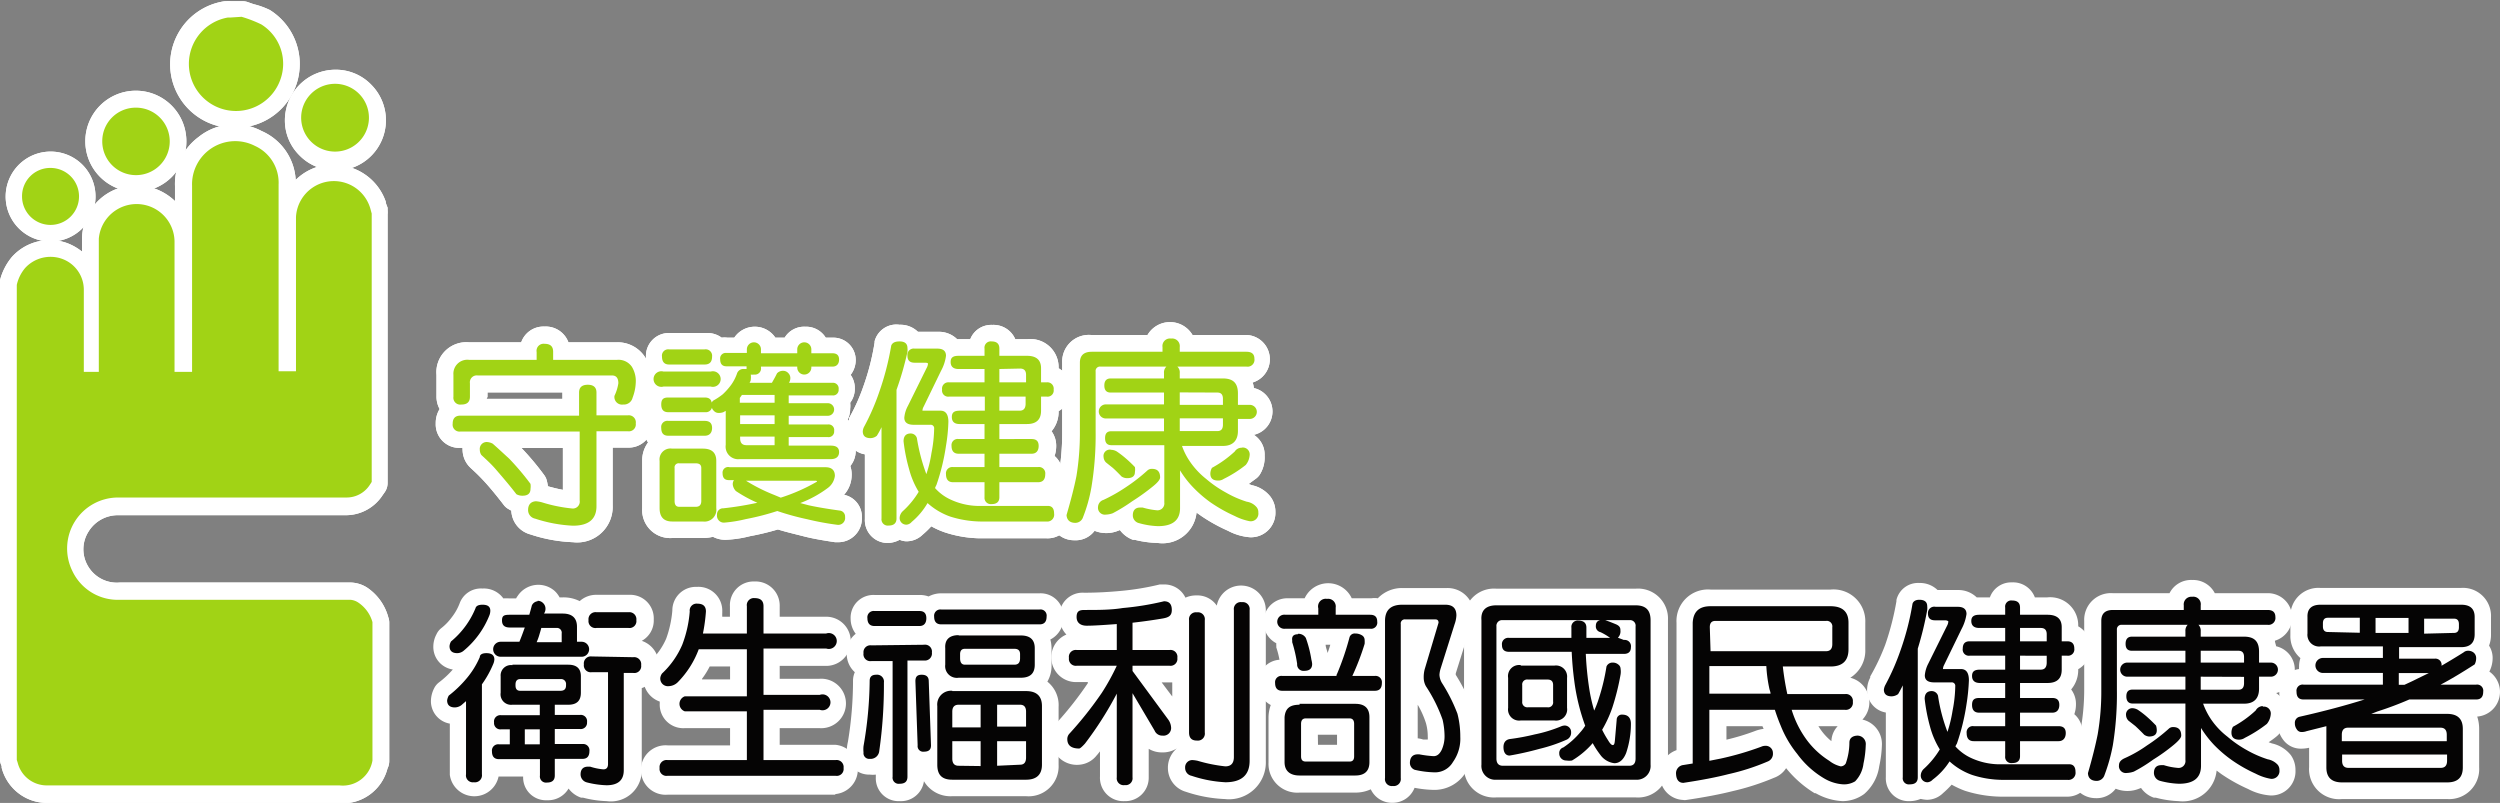 <svg xmlns="http://www.w3.org/2000/svg" viewBox="0 0 166.73 53.55"><rect x="0" y="0" width="166.73" height="53.55" fill="#808080" stroke="none"/><defs><style>.cls-1{fill:#fff;}.cls-2,.cls-3{fill:#a1d315;}.cls-2{fill-rule:evenodd;}.cls-4{fill:#050404;}</style></defs><title>LOGO</title><g id="圖層_2" data-name="圖層 2"><g id="圖層_1-2" data-name="圖層 1"><path class="cls-1" d="M4.11,53.55h-1a3.13,3.13,0,0,1-3-2.35l0-.11A1.13,1.13,0,0,1,0,50.72V19a1.76,1.76,0,0,1,0-.31,3.94,3.94,0,0,1,.81-1.57,3.4,3.4,0,0,1,3.66-.91,3.62,3.62,0,0,1,1,.57c0-.29,0-.58,0-.87a3.6,3.6,0,0,1,3.61-3.55,4,4,0,0,1,.59.05,3.79,3.79,0,0,1,2,1v-1a3.89,3.89,0,0,1,1.57-3.27,3.83,3.83,0,0,1,4.21-.4A3.78,3.78,0,0,1,19.72,12a3.61,3.61,0,0,1,2-1,5.09,5.09,0,0,1,.56,0,3.64,3.64,0,0,1,3.45,2.46c0,.13.08.27.12.4l0,.14a1.54,1.54,0,0,1,0,.3v17.9a1.07,1.07,0,0,1-.21.65l-.12.17a2.93,2.93,0,0,1-2.46,1.34H7.9a2.29,2.29,0,0,0-2,1.1,2.2,2.2,0,0,0-.09,2.19A2.23,2.23,0,0,0,8,38.85H23.35a2.14,2.14,0,0,1,1.12.33,3.48,3.48,0,0,1,1.43,2,1,1,0,0,1,.06.34v9.23a1.13,1.13,0,0,1-.12.51,3.09,3.09,0,0,1-3.23,2.31Zm-1.88-3,0,.08a.9.9,0,0,0,.86.69H22.61c.69,0,.93-.17,1.11-.81V41.68a1.15,1.15,0,0,0-.43-.59H8A4.53,4.53,0,0,1,4,34.2,4.5,4.5,0,0,1,7.89,32H23.16a.64.64,0,0,0,.56-.28V14.34a2.33,2.33,0,0,0-.07-.25,1.41,1.41,0,0,0-1.57-.92,1.39,1.39,0,0,0-1.18,1.32V24.76a1.12,1.12,0,0,1-1.12,1.12H18.62a1.12,1.12,0,0,1-1.12-1.12V12.31a1.62,1.62,0,0,0-1-1.58A1.76,1.76,0,0,0,14,12.39V24.77a1.11,1.11,0,0,1-1.12,1.11H11.69a1.11,1.11,0,0,1-1.12-1.11V16.06a1.38,1.38,0,0,0-1.23-1.47.75.75,0,0,0-.21,0,1.38,1.38,0,0,0-1.38,1.32c0,2,0,4.07,0,6.05,0,.85,0,1.68,0,2.52v.31a1.11,1.11,0,0,1-1.12,1.11h-1a1.11,1.11,0,0,1-1.12-1.11V22.92c0-1.21,0-2.42,0-3.63a1,1,0,0,0-.72-1,1.17,1.17,0,0,0-1.25.31,1.59,1.59,0,0,0-.27.54Z"/><path class="cls-1" d="M15.75,8.52a3.27,3.27,0,0,1-.54,0A4.25,4.25,0,0,1,15,.08l.09,0a1.12,1.12,0,0,1,.31,0h.75a1.09,1.09,0,0,1,.4.07l.37.13A5.24,5.24,0,0,1,18,.67a4.25,4.25,0,0,1-2.26,7.85Zm-.22-6.28-.14,0A2,2,0,1,0,17.64,5a2,2,0,0,0-.79-2.37,3.68,3.68,0,0,0-.66-.25c-.09,0-.18-.06-.27-.09Z"/><path class="cls-1" d="M22.35,11.36h0a3.31,3.31,0,0,1-2.38-1A3.27,3.27,0,0,1,19,8a3.38,3.38,0,0,1,3.37-3.35,3.29,3.29,0,0,1,2.39,1,3.36,3.36,0,0,1-2.39,5.73Zm0-4.5A1.17,1.17,0,0,0,21.21,8a1.11,1.11,0,0,0,.33.78,1.09,1.09,0,0,0,.8.35v0A1.13,1.13,0,0,0,23.48,8a1.14,1.14,0,0,0-1.13-1.15Z"/><path class="cls-1" d="M9.06,12.79a3.37,3.37,0,1,1,3.37-3.37,3.35,3.35,0,0,1-3.37,3.37Zm0-4.5A1.12,1.12,0,0,0,7.93,9.42a1.16,1.16,0,0,0,.33.81,1.14,1.14,0,0,0,.8.32v0a1.13,1.13,0,0,0,0-2.26Z"/><path class="cls-1" d="M3.36,16.11h0A3,3,0,1,1,5.51,11a3,3,0,0,1,.86,2.13A3,3,0,0,1,3.36,16.11Zm0-3.79a.79.79,0,0,0-.78.77.8.8,0,0,0,.78.79v0a.8.8,0,0,0,.78-.78.76.76,0,0,0-.23-.55A.75.75,0,0,0,3.36,12.32Z"/><path class="cls-1" d="M38.21,36.16a10.18,10.18,0,0,1-2.84-.52,1.71,1.71,0,0,1-1.27-1.59.7.7,0,0,1-.17-.09,1,1,0,0,1-.33-.28c-.5-.65-.93-1.17-1.27-1.54s-.59-.61-.94-.93l-.09-.09A1.68,1.68,0,0,1,30.85,30a.57.57,0,0,1,0-.13h-.15a1.57,1.57,0,0,1-1.64-1.64,1.76,1.76,0,0,1,.26-.95,1.71,1.71,0,0,1-.21-.84V25a2,2,0,0,1,2.17-2.17h3.48a1.57,1.57,0,0,1,1.55-1.05,1.61,1.61,0,0,1,1.6,1.05h3.22a2.17,2.17,0,0,1,1.85.93,2.79,2.79,0,0,1,.47,1.71,3.88,3.88,0,0,1-.26,1.36,1.73,1.73,0,0,1-.1.24,1.63,1.63,0,0,1,.42,1.14,1.58,1.58,0,0,1-1.65,1.64h-1v3.86A2.37,2.37,0,0,1,38.21,36.16Zm-1.67-3.73c.42.12.74.19,1,.24V29.88H34.78a18.05,18.05,0,0,1,1.48,1.76,1.22,1.22,0,0,1,.17.29A2.61,2.61,0,0,1,36.54,32.43ZM34.9,32v.28h0V32Zm-2.45-5.4h5.06v-.43h-5v.3A.53.53,0,0,1,32.45,26.58Zm9.06-.19h0v-.54h0Z"/><path class="cls-1" d="M55.84,36.16h-.15c-.8-.12-1.5-.24-2.08-.39s-1.23-.3-1.73-.46a18.23,18.23,0,0,1-1.87.45A7.74,7.74,0,0,1,48.4,36a1.78,1.78,0,0,1-.85-.2,2.86,2.86,0,0,1-.67.08H44.83a1.87,1.87,0,0,1-2-2V30.74a2,2,0,0,1,.39-1.23,1.68,1.68,0,0,1-.28-1,1.59,1.59,0,0,1,.18-.77A1.74,1.74,0,0,1,43,27a2.18,2.18,0,0,1,.07-.52,1.61,1.61,0,0,1-.43-1.16,1.63,1.63,0,0,1,.44-1.16,2,2,0,0,1,0-.35,1.53,1.53,0,0,1,1.59-1.6h2.46a1.6,1.6,0,0,1,1,.31,1.52,1.52,0,0,1,.38,0h.46a1.65,1.65,0,0,1,2.74,0h.62a1.52,1.52,0,0,1,1.37-.73,1.54,1.54,0,0,1,1.37.73h.51A1.49,1.49,0,0,1,57.07,24a1.62,1.62,0,0,1-.34,1,1.54,1.54,0,0,1,.28.91,1.57,1.57,0,0,1-.31.95,1.75,1.75,0,0,1,0,.4,1.65,1.65,0,0,1-.16.71,1.69,1.69,0,0,1,.16.72,1.6,1.6,0,0,1,0,.39,1.56,1.56,0,0,1,.37,1,1.62,1.62,0,0,1-.36,1,1.76,1.76,0,0,1,.09.58A2,2,0,0,1,56.29,33a1.49,1.49,0,0,1,1.19,1.5A1.58,1.58,0,0,1,55.84,36.16Z"/><path class="cls-1" d="M59.27,36.21a1.52,1.52,0,0,1-1.59-1.59V30.3a1.51,1.51,0,0,1-1.26-1.54,1.8,1.8,0,0,1,.21-.8.3.3,0,0,1,0-.08,12.81,12.81,0,0,0,.95-2.11,16.18,16.18,0,0,0,.75-2.93s0-.05,0-.08A1.5,1.5,0,0,1,60,21.66a1.67,1.67,0,0,1,1.22.47h1.34a1.73,1.73,0,0,1,1.27.49h.88a1.5,1.5,0,0,1,1.47-.95,1.58,1.58,0,0,1,1.53.95h.83a1.88,1.88,0,0,1,2.06,1.94,1.64,1.64,0,0,1,0,2.86,2,2,0,0,1-.47,1.34,1.65,1.65,0,0,1,.31,1,2,2,0,0,1-.11.65,1.56,1.56,0,0,1,.54,1.23,1.76,1.76,0,0,1-.36,1.11,1.55,1.55,0,0,1,.93,1.51,1.57,1.57,0,0,1-1.64,1.64H65.33A7.87,7.87,0,0,1,63,35.5a5.49,5.49,0,0,1-.89-.4,6.11,6.11,0,0,1-.58.56,1.54,1.54,0,0,1-1.1.44A1.23,1.23,0,0,1,60,36,1.77,1.77,0,0,1,59.27,36.21Z"/><path class="cls-1" d="M77.21,36.21A6.91,6.91,0,0,1,75.68,36l-.12,0a1.88,1.88,0,0,1-.87-.65l-.13.05a2.08,2.08,0,0,1-1.56,0,1.58,1.58,0,0,1-1.36.63A1.63,1.63,0,0,1,70,34.38a1,1,0,0,1,0-.38c.28-.94.49-1.78.63-2.49a16.28,16.28,0,0,0,.21-2.75V24.19a1.78,1.78,0,0,1,1.91-1.85h3.78a1.74,1.74,0,0,1,3,0h3.52a1.62,1.62,0,0,1,.49,3.17,1.43,1.43,0,0,1,.08.37,1.6,1.6,0,0,1,0,3.12,1.57,1.57,0,0,1,.72,1.39A2.15,2.15,0,0,1,84,31.68a1.1,1.1,0,0,1-.21.22l-.52.38.22.08a2.12,2.12,0,0,1,1.25.78,1.67,1.67,0,0,1,.32,1,1.63,1.63,0,0,1-1.7,1.69,3.72,3.72,0,0,1-1.46-.43,11.32,11.32,0,0,1-1.8-1c-.1-.08-.21-.14-.3-.22A2.28,2.28,0,0,1,77.21,36.21Z"/><path class="cls-1" d="M40.46,53.43a7.21,7.21,0,0,1-1.57-.23l-.13,0a1.72,1.72,0,0,1-.84-.61,1.59,1.59,0,0,1-1.44.78,1.52,1.52,0,0,1-1.59-1.58H33.25A1.65,1.65,0,0,1,30,51.68V48.26a1.52,1.52,0,0,1-1.26-1.55,1.94,1.94,0,0,1,.21-.8,1.12,1.12,0,0,1,.34-.41,6.14,6.14,0,0,0,.91-.85,1.52,1.52,0,0,1-1.3-1.56,1.76,1.76,0,0,1,.21-.79,1.11,1.11,0,0,1,.31-.4,3.66,3.66,0,0,0,.7-.72l0,0a3.64,3.64,0,0,0,.53-.93,1.51,1.51,0,0,1,1.53-1,1.6,1.6,0,0,1,1.39.66,2.38,2.38,0,0,1,.39,0h.46a.86.86,0,0,1,.1-.16A1.65,1.65,0,0,1,37,39.42l.07.07a1.72,1.72,0,0,1,.25.35h.23a2.39,2.39,0,0,1,1.11.25,1.64,1.64,0,0,1,1.15-.42h2.15a1.57,1.57,0,0,1,1.64,1.64,1.55,1.55,0,0,1-.8,1.43,1.66,1.66,0,0,1,0,3.15v5.43A2.06,2.06,0,0,1,40.46,53.43Zm-4-2.34v0Zm-6-7.79v0Zm0-.45h0v-.41h0Z"/><path class="cls-1" d="M55.73,53H44.52a1.65,1.65,0,1,1,0-3.29h4.17V48.56h-3A1.57,1.57,0,0,1,44,46.92v-.13a1.64,1.64,0,0,1-.85-2.42,1.18,1.18,0,0,1,.19-.25,4.49,4.49,0,0,0,1.09-1.53,7.26,7.26,0,0,0,.41-1.87,1.57,1.57,0,0,1,1.64-1.58,1.59,1.59,0,0,1,1.69,1.64v.09a2.46,2.46,0,0,0,0,.26h.51v-.7a1.58,1.58,0,0,1,1.64-1.65A1.61,1.61,0,0,1,52,40.43v.7H55.1a1.64,1.64,0,1,1,0,3.28H52v.86h2.64a1.65,1.65,0,1,1,0,3.29H52v1.11h3.69a1.65,1.65,0,0,1,0,3.29Zm-8.91-7.69h1.87v-.86H47.33A5.4,5.4,0,0,1,46.82,45.27Z"/><path class="cls-1" d="M60,53.43a1.52,1.52,0,0,1-1.59-1.59v-.18a1.75,1.75,0,0,1-.4,0,1.49,1.49,0,0,1-1.54-1.54,3,3,0,0,1,.08-.65,25.07,25.07,0,0,0,.34-4.12v0a1.42,1.42,0,0,1,.12-.52,1.64,1.64,0,0,1-.54-1.26,1.57,1.57,0,0,1,.6-1.3,1.67,1.67,0,0,1-.34-1,1.52,1.52,0,0,1,1.59-1.59h3a1.7,1.7,0,0,1,.61.1,1.78,1.78,0,0,1,.85-.21h6.55a1.52,1.52,0,0,1,1.59,1.59,1.6,1.6,0,0,1-.87,1.49,2.39,2.39,0,0,1,.08.62v1.1a2.1,2.1,0,0,1-.28,1.09,2,2,0,0,1,.75,1.69V51a2,2,0,0,1-2.17,2.1H63.51a2.05,2.05,0,0,1-1.89-1A1.55,1.55,0,0,1,60,53.43Zm0-2.23v0Z"/><path class="cls-1" d="M75,53.43a1.56,1.56,0,0,1-1.64-1.64V50.11l-.12.15a.27.27,0,0,1-.07.08A1.64,1.64,0,0,1,72,51a1.72,1.72,0,0,1-1.9-1.74,1.64,1.64,0,0,1,.45-1.14,23,23,0,0,0,2-2.56l0-.07h-.78a1.65,1.65,0,0,1-.65-3.17,1.73,1.73,0,0,1-.47-1.2,1.55,1.55,0,0,1,1.65-1.59c.87,0,1.69-.05,2.44-.12a17.71,17.71,0,0,0,2.6-.43l.25,0a1.55,1.55,0,0,1,1.47.88,1.7,1.7,0,0,1,.73-.15,1.57,1.57,0,0,1,1.36.68,1.65,1.65,0,0,1,3.27.28V50.74a2.46,2.46,0,0,1-2.74,2.55,9.27,9.27,0,0,1-2.58-.48,1.65,1.65,0,0,1-1.21-1.6v-.06a1.68,1.68,0,0,1,.6-1.24l0,0a1.77,1.77,0,0,1-1,.27,1.7,1.7,0,0,1-.88-.24v1.9A1.56,1.56,0,0,1,75,53.43Zm2.48-7.91.7.93v-.94h-.7Z"/><path class="cls-1" d="M92.9,53.54a1.56,1.56,0,0,1-1.48-.9,2.41,2.41,0,0,1-1,.22H86.67a1.92,1.92,0,0,1-2.07-2v-3a2.46,2.46,0,0,1,.15-.84,1.58,1.58,0,0,1-.83-1.47A1.51,1.51,0,0,1,85.33,44a5.7,5.7,0,0,0-.21-.82l0-.11a1,1,0,0,1,0-.17,1.59,1.59,0,0,1,.68-3h1.21a1.73,1.73,0,0,1,3.14,0h1.31a1.54,1.54,0,0,1,.43,0,2.23,2.23,0,0,1,1.72-.68h2.83a1.75,1.75,0,0,1,1.85,1.84A3,3,0,0,1,98,42l-.91,2.9a.36.36,0,0,0,0,.11s0,0,0,0a12.38,12.38,0,0,1,1.13,2.28l0,.08a8,8,0,0,1,.23,1.82,3.81,3.81,0,0,1-.7,2.33,2.46,2.46,0,0,1-2.1,1.16,7.51,7.51,0,0,1-1.31-.14A1.57,1.57,0,0,1,92.9,53.54Zm-5-3.87h1.27V49H87.89Zm7-.35.32,0a1.27,1.27,0,0,0,0-.2,3.27,3.27,0,0,0-.12-.89A6,6,0,0,0,94.55,47v2.24A1.72,1.72,0,0,1,94.91,49.32ZM87,44h0v-.37h0Zm1.41-1c0,.17.09.35.13.55.06-.17.13-.36.18-.55Z"/><path class="cls-1" d="M109.08,53.18H99.8A2,2,0,0,1,97.64,51V41.36a2,2,0,0,1,2.16-2.1h9.28a2,2,0,0,1,2.16,2.1V51A2,2,0,0,1,109.08,53.18Z"/><path class="cls-1" d="M122.88,53.43a4.05,4.05,0,0,1-1.79-.53l-.07,0a7.4,7.4,0,0,1-1.9-1.67,1.59,1.59,0,0,1-.8.64,16.65,16.65,0,0,1-2.76.89c-.83.21-1.87.41-3.09.59a.55.55,0,0,1-.22,0,1.61,1.61,0,0,1-1.54-1.63v-.06a1.64,1.64,0,0,1,1.1-1.63V41.53a2.1,2.1,0,0,1,2.27-2.21h8a2.12,2.12,0,0,1,2.32,2.21V43.3a2.13,2.13,0,0,1-1,1.9,1.68,1.68,0,0,1,.81,2.79,1.67,1.67,0,0,1,1.3,1.65v0a7.64,7.64,0,0,1-.18,1.46,3,3,0,0,1-1,1.85l0,0A2.45,2.45,0,0,1,122.88,53.43Zm-1.61-5,.12.18,0,0a3.8,3.8,0,0,0,.75.82v0a1.52,1.52,0,0,1,.42-1Zm-6.13,0v.9a15.2,15.2,0,0,0,1.94-.59,2.34,2.34,0,0,1,.54-.13l-.08-.18Z"/><path class="cls-1" d="M127.36,53.43a1.52,1.52,0,0,1-1.59-1.59V47.52A1.5,1.5,0,0,1,124.52,46a1.8,1.8,0,0,1,.21-.81.3.3,0,0,1,0-.08,14.24,14.24,0,0,0,1-2.11,18.16,18.16,0,0,0,.75-2.92.19.19,0,0,1,0-.08A1.48,1.48,0,0,1,128,38.88a1.69,1.69,0,0,1,1.22.47h1.35a1.76,1.76,0,0,1,1.26.49h.88a1.51,1.51,0,0,1,1.48-1,1.55,1.55,0,0,1,1.52,1h.83a1.87,1.87,0,0,1,2.06,1.93,1.64,1.64,0,0,1,0,2.86,2,2,0,0,1-.47,1.35,1.61,1.61,0,0,1,.32,1,1.93,1.93,0,0,1-.11.65,1.57,1.57,0,0,1,.54,1.24,1.7,1.7,0,0,1-.37,1.1,1.55,1.55,0,0,1,.93,1.51,1.57,1.57,0,0,1-1.64,1.65h-4.41a8.28,8.28,0,0,1-2.34-.39,6,6,0,0,1-.89-.41,6,6,0,0,1-.57.56,1.54,1.54,0,0,1-1.09.45,2.52,2.52,0,0,1-.41-.06A1.89,1.89,0,0,1,127.36,53.43Z"/><path class="cls-1" d="M145.3,53.43a6.92,6.92,0,0,1-1.52-.23l-.13,0a1.73,1.73,0,0,1-.86-.65l-.13.05a2.07,2.07,0,0,1-1.56,0,1.59,1.59,0,0,1-1.36.63,1.65,1.65,0,0,1-1.63-1.58,1.23,1.23,0,0,1,0-.38c.28-.94.49-1.78.63-2.49A15.13,15.13,0,0,0,139,46V41.41a1.78,1.78,0,0,1,1.9-1.85h3.79a1.61,1.61,0,0,1,1.51-.88,1.63,1.63,0,0,1,1.51.88h3.52a1.62,1.62,0,0,1,.49,3.17c0,.12.06.24.08.37a1.6,1.6,0,0,1,0,3.12,1.6,1.6,0,0,1,.71,1.39,2.2,2.2,0,0,1-.47,1.29,1.52,1.52,0,0,1-.22.22,5.71,5.71,0,0,1-.52.38l.22.08a2.23,2.23,0,0,1,1.26.78,1.7,1.7,0,0,1,.31,1,1.61,1.61,0,0,1-1.69,1.69,3.75,3.75,0,0,1-1.47-.43,11.19,11.19,0,0,1-1.79-1l-.31-.23A2.27,2.27,0,0,1,145.3,53.43Z"/><path class="cls-1" d="M163.2,53.29h-7A2,2,0,0,1,154,51.16V49.87a2.47,2.47,0,0,1-.56.06,1.45,1.45,0,0,1-1.21-.65,1.78,1.78,0,0,1-.33-1,1.54,1.54,0,0,1,.42-1.09,1.69,1.69,0,0,1-.31-1,1.51,1.51,0,0,1,1.32-1.57.81.81,0,0,1,0-.16,1.7,1.7,0,0,1,.09-.57,1.92,1.92,0,0,1-.67-1.53V41.15a1.87,1.87,0,0,1,2-1.94h9.38a1.87,1.87,0,0,1,2,1.94V42.3a2.06,2.06,0,0,1-.13.76,1.53,1.53,0,0,1,.24.82,2,2,0,0,1-.22.91,1.65,1.65,0,0,1-.81,3,2.61,2.61,0,0,1,.13.82v2.57A2,2,0,0,1,163.2,53.29Z"/><path class="cls-1" d="M4.11,53.55h-1a3.13,3.13,0,0,1-3-2.35l0-.11A1.13,1.13,0,0,1,0,50.72V19a1.76,1.76,0,0,1,0-.31,3.94,3.94,0,0,1,.81-1.57,3.4,3.4,0,0,1,3.66-.91,3.62,3.62,0,0,1,1,.57c0-.29,0-.58,0-.87a3.6,3.6,0,0,1,3.61-3.55,4,4,0,0,1,.59.05,3.79,3.79,0,0,1,2,1v-1a3.89,3.89,0,0,1,1.57-3.27,3.83,3.83,0,0,1,4.21-.4A3.78,3.78,0,0,1,19.72,12a3.61,3.61,0,0,1,2-1,5.09,5.09,0,0,1,.56,0,3.64,3.64,0,0,1,3.45,2.46c0,.13.08.27.12.4l0,.14a1.54,1.54,0,0,1,0,.3v17.9a1.07,1.07,0,0,1-.21.65l-.12.17a2.93,2.93,0,0,1-2.46,1.34H7.9a2.29,2.29,0,0,0-2,1.1,2.2,2.2,0,0,0-.09,2.19A2.23,2.23,0,0,0,8,38.85H23.35a2.14,2.14,0,0,1,1.12.33,3.48,3.48,0,0,1,1.43,2,1,1,0,0,1,.06.34v9.23a1.13,1.13,0,0,1-.12.51,3.09,3.09,0,0,1-3.23,2.31Zm-1.88-3,0,.08a.9.9,0,0,0,.86.69H22.61c.69,0,.93-.17,1.11-.81V41.68a1.15,1.15,0,0,0-.43-.59H8A4.53,4.53,0,0,1,4,34.2,4.5,4.5,0,0,1,7.89,32H23.16a.64.64,0,0,0,.56-.28V14.34a2.33,2.33,0,0,0-.07-.25,1.41,1.41,0,0,0-1.57-.92,1.39,1.39,0,0,0-1.18,1.32V24.76a1.12,1.12,0,0,1-1.12,1.12H18.62a1.12,1.12,0,0,1-1.12-1.12V12.31a1.62,1.62,0,0,0-1-1.58A1.76,1.76,0,0,0,14,12.39V24.77a1.11,1.11,0,0,1-1.12,1.11H11.69a1.11,1.11,0,0,1-1.12-1.11V16.06a1.38,1.38,0,0,0-1.23-1.47.75.75,0,0,0-.21,0,1.38,1.38,0,0,0-1.38,1.32c0,2,0,4.07,0,6.05,0,.85,0,1.68,0,2.52v.31a1.11,1.11,0,0,1-1.12,1.11h-1a1.11,1.11,0,0,1-1.12-1.11V22.92c0-1.21,0-2.42,0-3.63a1,1,0,0,0-.72-1,1.17,1.17,0,0,0-1.25.31,1.59,1.59,0,0,0-.27.54Z"/><path class="cls-1" d="M15.75,8.52a3.27,3.27,0,0,1-.54,0A4.25,4.25,0,0,1,15,.08l.09,0a1.12,1.12,0,0,1,.31,0h.75a1.09,1.09,0,0,1,.4.07l.37.13A5.24,5.24,0,0,1,18,.67a4.25,4.25,0,0,1-2.26,7.85Zm-.22-6.28-.14,0A2,2,0,1,0,17.64,5a2,2,0,0,0-.79-2.37,3.68,3.68,0,0,0-.66-.25c-.09,0-.18-.06-.27-.09Z"/><path class="cls-1" d="M22.35,11.36h0a3.31,3.31,0,0,1-2.38-1A3.27,3.27,0,0,1,19,8a3.38,3.38,0,0,1,3.37-3.35,3.29,3.29,0,0,1,2.39,1,3.36,3.36,0,0,1-2.39,5.73Zm0-4.5A1.17,1.17,0,0,0,21.21,8a1.11,1.11,0,0,0,.33.78,1.09,1.09,0,0,0,.8.35v0A1.13,1.13,0,0,0,23.48,8a1.14,1.14,0,0,0-1.13-1.15Z"/><path class="cls-1" d="M9.06,12.79a3.37,3.37,0,1,1,3.37-3.37,3.35,3.35,0,0,1-3.37,3.37Zm0-4.5A1.12,1.12,0,0,0,7.93,9.42a1.16,1.16,0,0,0,.33.81,1.14,1.14,0,0,0,.8.32v0a1.13,1.13,0,0,0,0-2.26Z"/><path class="cls-1" d="M3.36,16.11h0A3,3,0,1,1,5.51,11a3,3,0,0,1,.86,2.13A3,3,0,0,1,3.36,16.11Zm0-3.79a.79.79,0,0,0-.78.77.8.8,0,0,0,.78.79v0a.8.8,0,0,0,.78-.78.76.76,0,0,0-.23-.55A.75.75,0,0,0,3.36,12.32Z"/><path class="cls-1" d="M38.21,36.16a10.18,10.18,0,0,1-2.84-.52,1.71,1.71,0,0,1-1.27-1.59.7.7,0,0,1-.17-.09,1,1,0,0,1-.33-.28c-.5-.65-.93-1.17-1.27-1.54s-.59-.61-.94-.93l-.09-.09A1.68,1.68,0,0,1,30.85,30a.57.57,0,0,1,0-.13h-.15a1.57,1.57,0,0,1-1.64-1.64,1.76,1.76,0,0,1,.26-.95,1.71,1.71,0,0,1-.21-.84V25a2,2,0,0,1,2.17-2.17h3.48a1.57,1.57,0,0,1,1.55-1.05,1.61,1.61,0,0,1,1.6,1.05h3.22a2.17,2.17,0,0,1,1.85.93,2.79,2.79,0,0,1,.47,1.71,3.88,3.88,0,0,1-.26,1.36,1.73,1.73,0,0,1-.1.24,1.63,1.63,0,0,1,.42,1.14,1.58,1.58,0,0,1-1.65,1.64h-1v3.86A2.37,2.37,0,0,1,38.21,36.16Zm-1.67-3.73c.42.12.74.19,1,.24V29.88H34.78a18.05,18.05,0,0,1,1.48,1.76,1.22,1.22,0,0,1,.17.29A2.61,2.61,0,0,1,36.54,32.43ZM34.9,32v.28h0V32Zm-2.45-5.4h5.06v-.43h-5v.3A.53.53,0,0,1,32.45,26.58Zm9.06-.19h0v-.54h0Z"/><path class="cls-1" d="M55.84,36.16h-.15c-.8-.12-1.5-.24-2.08-.39s-1.23-.3-1.73-.46a18.23,18.23,0,0,1-1.87.45A7.74,7.74,0,0,1,48.4,36a1.78,1.78,0,0,1-.85-.2,2.86,2.86,0,0,1-.67.08H44.83a1.87,1.87,0,0,1-2-2V30.74a2,2,0,0,1,.39-1.23,1.68,1.68,0,0,1-.28-1,1.59,1.59,0,0,1,.18-.77A1.74,1.74,0,0,1,43,27a2.18,2.18,0,0,1,.07-.52,1.61,1.61,0,0,1-.43-1.16,1.63,1.63,0,0,1,.44-1.16,2,2,0,0,1,0-.35,1.53,1.53,0,0,1,1.59-1.6h2.46a1.6,1.6,0,0,1,1,.31,1.52,1.52,0,0,1,.38,0h.46a1.65,1.65,0,0,1,2.74,0h.62a1.52,1.52,0,0,1,1.37-.73,1.54,1.54,0,0,1,1.37.73h.51A1.49,1.49,0,0,1,57.07,24a1.62,1.62,0,0,1-.34,1,1.54,1.54,0,0,1,.28.91,1.57,1.57,0,0,1-.31.95,1.75,1.75,0,0,1,0,.4,1.65,1.65,0,0,1-.16.71,1.69,1.69,0,0,1,.16.72,1.6,1.6,0,0,1,0,.39,1.56,1.56,0,0,1,.37,1,1.62,1.62,0,0,1-.36,1,1.76,1.76,0,0,1,.09.58A2,2,0,0,1,56.29,33a1.49,1.49,0,0,1,1.19,1.5A1.58,1.58,0,0,1,55.84,36.16Z"/><path class="cls-1" d="M59.27,36.21a1.52,1.52,0,0,1-1.59-1.59V30.3a1.51,1.51,0,0,1-1.26-1.54,1.8,1.8,0,0,1,.21-.8.3.3,0,0,1,0-.08,12.81,12.81,0,0,0,.95-2.11,16.18,16.18,0,0,0,.75-2.93s0-.05,0-.08A1.5,1.5,0,0,1,60,21.66a1.67,1.67,0,0,1,1.22.47h1.34a1.73,1.73,0,0,1,1.27.49h.88a1.5,1.5,0,0,1,1.47-.95,1.58,1.58,0,0,1,1.53.95h.83a1.88,1.88,0,0,1,2.06,1.94,1.64,1.64,0,0,1,0,2.86,2,2,0,0,1-.47,1.34,1.65,1.65,0,0,1,.31,1,2,2,0,0,1-.11.65,1.56,1.56,0,0,1,.54,1.23,1.76,1.76,0,0,1-.36,1.11,1.55,1.55,0,0,1,.93,1.51,1.57,1.57,0,0,1-1.64,1.64H65.33A7.87,7.87,0,0,1,63,35.5a5.49,5.49,0,0,1-.89-.4,6.11,6.11,0,0,1-.58.56,1.54,1.54,0,0,1-1.1.44A1.23,1.23,0,0,1,60,36,1.77,1.77,0,0,1,59.27,36.21Z"/><path class="cls-1" d="M77.21,36.21A6.91,6.91,0,0,1,75.68,36l-.12,0a1.88,1.88,0,0,1-.87-.65l-.13.05a2.08,2.08,0,0,1-1.56,0,1.58,1.58,0,0,1-1.36.63A1.63,1.63,0,0,1,70,34.38a1,1,0,0,1,0-.38c.28-.94.49-1.78.63-2.49a16.28,16.28,0,0,0,.21-2.75V24.19a1.78,1.78,0,0,1,1.91-1.85h3.78a1.74,1.74,0,0,1,3,0h3.52a1.62,1.62,0,0,1,.49,3.17,1.43,1.43,0,0,1,.08.37,1.6,1.6,0,0,1,0,3.12,1.57,1.57,0,0,1,.72,1.39A2.15,2.15,0,0,1,84,31.68a1.1,1.1,0,0,1-.21.22l-.52.38.22.08a2.12,2.12,0,0,1,1.25.78,1.67,1.67,0,0,1,.32,1,1.63,1.63,0,0,1-1.7,1.69,3.72,3.72,0,0,1-1.46-.43,11.32,11.32,0,0,1-1.8-1c-.1-.08-.21-.14-.3-.22A2.28,2.28,0,0,1,77.21,36.21Z"/><path class="cls-2" d="M24.84,41.49v9.23l0,0a2,2,0,0,1-2.2,1.66H5.51c-.8,0-1.61,0-2.41,0a2,2,0,0,1-1.92-1.51l-.06-.19V19a2.62,2.62,0,0,1,.56-1.13,2.29,2.29,0,0,1,2.45-.61,2.19,2.19,0,0,1,1.46,2.05c0,1.73,0,3.46,0,5.19v.3h1v-.31c0-2.86,0-5.72,0-8.57a2.53,2.53,0,0,1,5.05.17v8.71h1.17V12.4A2.88,2.88,0,0,1,17,9.73a2.69,2.69,0,0,1,1.58,2.58q0,6.07,0,12.14v.31h1.16V15c0-.18,0-.36,0-.53a2.53,2.53,0,0,1,4.91-.71c.06.16.09.32.14.48v17.9l-.11.17a1.84,1.84,0,0,1-1.59.87c-1.35,0-2.69,0-4,0H7.9a3.4,3.4,0,0,0-3.07,4.91A3.34,3.34,0,0,0,8,40H23.35a1.1,1.1,0,0,1,.52.17A2.33,2.33,0,0,1,24.84,41.49Z"/><path class="cls-2" d="M16.11,1.12a8.39,8.39,0,0,1,1.32.51,3.09,3.09,0,0,1,1.26,3.7,3.14,3.14,0,1,1-3.5-4.16l.17,0Z"/><path class="cls-2" d="M24.6,8a2.26,2.26,0,0,1-4.51,0A2.26,2.26,0,1,1,24.6,8Z"/><path class="cls-2" d="M9.06,7.18A2.25,2.25,0,1,1,6.82,9.41,2.23,2.23,0,0,1,9.06,7.18Z"/><path class="cls-2" d="M1.47,13.09a1.88,1.88,0,0,1,1.9-1.89,1.9,1.9,0,1,1-1.9,1.89Z"/><path class="cls-3" d="M41.87,27.7a.47.47,0,0,1,.53.54.46.46,0,0,1-.53.52H39.78v5c0,.87-.53,1.3-1.57,1.3a9.48,9.48,0,0,1-2.52-.47.58.58,0,0,1-.47-.58c0-.36.19-.56.52-.58a2.23,2.23,0,0,1,.4.07,9.94,9.94,0,0,0,2,.41.46.46,0,0,0,.52-.53v-4.6H30.71a.46.46,0,0,1-.52-.52c0-.36.17-.54.52-.54h7.91V26.18c0-.35.2-.52.58-.52s.58.17.58.52V27.7Zm-5.55-4.77c.39,0,.57.18.57.53V24h4.25a1.08,1.08,0,0,1,1,.46,1.82,1.82,0,0,1,.26,1.06,3.14,3.14,0,0,1-.21,1,.6.6,0,0,1-.63.46.51.51,0,0,1-.58-.58,3,3,0,0,0,.26-.84c0-.34-.14-.52-.42-.52H31.86a.46.46,0,0,0-.52.52v.9c0,.35-.19.52-.57.52a.46.46,0,0,1-.53-.52V25A.93.93,0,0,1,31.29,24h4.5v-.52A.47.47,0,0,1,36.32,22.93Zm-3.83,6.55a.93.93,0,0,1,.37.11c.41.36.78.71,1.1,1a17.72,17.72,0,0,1,1.42,1.68,1.14,1.14,0,0,1,0,.33c0,.31-.18.46-.53.46a.8.8,0,0,1-.41-.1c-.53-.69-1-1.22-1.34-1.62s-.63-.65-1-1A.61.61,0,0,1,32,30,.46.46,0,0,1,32.49,29.48Z"/><path class="cls-3" d="M47.4,24.78a.52.52,0,1,1,0,1H44.25a.52.52,0,1,1,0-1Zm-2.57,5.14h2.05c.59,0,.89.27.89.82v3.15a.79.79,0,0,1-.89.89H44.83c-.56,0-.84-.3-.84-.89V30.74A.73.73,0,0,1,44.83,29.92ZM47,26.51c.27,0,.43.11.46.34a.53.53,0,0,1,.12-.14,4.31,4.31,0,0,0,.63-.42,4.53,4.53,0,0,0,.55-.62,2.94,2.94,0,0,0,.39-.75.44.44,0,0,1,.47-.31l.17,0s0-.07,0-.12v-.06H48.45c-.28,0-.42-.16-.42-.47a.37.37,0,0,1,.42-.42h1.36V23.3a.47.47,0,0,1,.94,0v.26h2.42V23.3a.47.47,0,0,1,.94,0v.26h1.41c.29,0,.44.14.44.42s-.15.47-.44.47H54.11v.06a.47.47,0,1,1-.94,0v-.06H50.75v.06a.41.41,0,0,1-.47.47.66.66,0,0,1-.21,0,1.33,1.33,0,0,1,0,.34c0,.08-.05.15-.08.21h1.49l0,0c.12-.21.24-.42.34-.63a.54.54,0,0,1,.42-.17.46.46,0,0,1,.33.15.47.47,0,0,1,.14.32.63.63,0,0,1-.09.33s0,0,0,0h2.89a.38.38,0,0,1,.42.43.37.37,0,0,1-.42.41H52.6v.52h2.61a.42.42,0,1,1,0,.84H52.6v.58h2.61a.37.37,0,0,1,.42.43.37.37,0,0,1-.42.41H52.6v.57h2.81c.37,0,.55.14.55.43s-.18.47-.55.47H49.34a.84.84,0,0,1-.94-.95V27.4l-.16.09a.89.89,0,0,1-.32.05.42.42,0,0,1-.32-.15.39.39,0,0,1-.12-.2.42.42,0,0,1-.45.3H44.57c-.32,0-.47-.17-.47-.52s.15-.46.47-.46Zm0,1.56c.33,0,.49.16.49.47s-.16.52-.49.52H44.57c-.32,0-.47-.17-.47-.52a.41.41,0,0,1,.47-.47Zm0-4.77a.43.43,0,0,1,.49.48c0,.35-.16.53-.49.53H44.62c-.31,0-.47-.18-.47-.53a.42.42,0,0,1,.47-.48ZM46.4,33.8c.25,0,.37-.13.37-.39v-2.2c0-.21-.12-.31-.37-.31H45.3a.27.27,0,0,0-.31.31v2.2c0,.26.1.39.31.39Zm2.26-2.64h6.39c.42,0,.63.2.63.58a1.18,1.18,0,0,1-.48.81,7.47,7.47,0,0,1-1.83,1l.57.15c.5.11,1.18.23,2.06.35a.4.4,0,0,1,.36.43.46.46,0,0,1-.52.52,18.5,18.5,0,0,1-2-.37,17.32,17.32,0,0,1-2-.55,17,17,0,0,1-2.1.54,9,9,0,0,1-1.39.23.46.46,0,0,1-.53-.52.4.4,0,0,1,.42-.43,21.56,21.56,0,0,0,2.27-.37,9.08,9.08,0,0,1-1.43-.78.74.74,0,0,1-.21-.43.46.46,0,0,1,.08-.3h-.34c-.28,0-.42-.15-.42-.47A.37.37,0,0,1,48.66,31.16Zm3-4.3v-.52H49.48l-.14.2v.32Zm-2.3.84v.58h2.3V27.7Zm0,1.42v.1c0,.32.14.47.42.47h1.88v-.57Zm.39,2.94a11.51,11.51,0,0,0,1.89.95l.43.18a12.2,12.2,0,0,0,2.42-1.07s0-.06-.1-.06Z"/><path class="cls-3" d="M60,22.77c.34,0,.52.15.52.44a1.08,1.08,0,0,1,0,.25A20.34,20.34,0,0,1,59.79,26v8.58c0,.31-.18.47-.52.47a.42.42,0,0,1-.48-.47V28.49a5.18,5.18,0,0,1-.31.57.67.67,0,0,1-.42.16c-.35,0-.52-.15-.52-.46a.79.79,0,0,1,.1-.32,15.22,15.22,0,0,0,1-2.3,18.79,18.79,0,0,0,.8-3.1C59.52,22.86,59.68,22.77,60,22.77Zm1,.48h1.51c.39,0,.58.16.58.48a2.84,2.84,0,0,1-.33,1L61.6,27.12a.57.57,0,0,0-.08.27h1.21c.34,0,.52.25.52.74a11.37,11.37,0,0,1-.16,1.6,14.11,14.11,0,0,1-.64,2.62,1.13,1.13,0,0,0-.09.2,3.12,3.12,0,0,0,1,.75,4.53,4.53,0,0,0,1.79.44h4.73q.42,0,.42.51a.46.46,0,0,1-.52.53H65.37a7,7,0,0,1-2-.33,4.46,4.46,0,0,1-1.51-.9,4.7,4.7,0,0,1-1.06,1.26.5.5,0,0,1-.33.18.44.44,0,0,1-.47-.47.66.66,0,0,1,.21-.43,5.74,5.74,0,0,0,1.06-1.29,5.67,5.67,0,0,1-.64-1.51,11.37,11.37,0,0,1-.37-1.86c0-.34.16-.52.47-.52a.43.43,0,0,1,.42.31,12.32,12.32,0,0,0,.63,2.4,7.76,7.76,0,0,0,.34-1.4,9,9,0,0,0,.18-1.63.23.23,0,0,0-.26-.26h-1.1c-.42,0-.63-.16-.63-.47a2,2,0,0,1,.24-.79l1.24-2.51a.75.75,0,0,0,.1-.3c0-.05-.08-.07-.21-.07H61c-.32,0-.48-.15-.48-.46A.42.42,0,0,1,61,23.25Zm2.93.48h1.73v-.48a.42.42,0,0,1,.47-.48c.35,0,.52.16.52.48v.48h1.84c.63,0,.94.28.94.83v.94h.37a.42.42,0,0,1,.47.48.41.41,0,0,1-.47.47h-.37v.94c0,.59-.31.89-.94.89H66.65v1H68.8c.32,0,.47.15.47.46s-.15.52-.47.52H66.65v.89h2.58a.42.42,0,0,1,.48.47q0,.54-.48.54H66.65v1c0,.3-.17.46-.52.46a.42.42,0,0,1-.47-.46v-1h-2.1c-.31,0-.47-.18-.47-.54a.42.42,0,0,1,.47-.47h2.1v-.89H63.93c-.31,0-.47-.18-.47-.52a.41.41,0,0,1,.47-.46h1.73v-1H64c-.35,0-.52-.16-.52-.47s.17-.42.52-.42h1.68v-.94H63.3a.41.41,0,0,1-.47-.47.42.42,0,0,1,.47-.48h2.36v-.89H63.93c-.35,0-.53-.16-.53-.47S63.58,23.73,63.93,23.73Zm2.72.88v.89h1.78V25c0-.28-.13-.42-.4-.42Zm0,1.84v.94H68c.27,0,.4-.16.4-.47v-.47Z"/><path class="cls-3" d="M78.1,22.58a.51.51,0,0,1,.58.57v.31h4.45c.35,0,.53.15.53.47a.46.46,0,0,1-.53.52H78.52a.52.52,0,0,1,.16.43v.36h2.88c.7,0,1,.33,1,1V27h.79a.47.47,0,1,1,0,.94h-.79v.8c0,.65-.35,1-1,1H78.83a4.39,4.39,0,0,0,.5,1,5.26,5.26,0,0,0,1.11,1.2,7.63,7.63,0,0,0,1.32.91,6.83,6.83,0,0,0,1.39.61,1.06,1.06,0,0,1,.66.37.52.52,0,0,1,.11.35.51.51,0,0,1-.58.58,3.76,3.76,0,0,1-1-.35,10.12,10.12,0,0,1-1.6-.9,8.33,8.33,0,0,1-1.16-1,6.46,6.46,0,0,1-.88-1.14v2.52q0,1.2-1.47,1.2a5.21,5.21,0,0,1-1.26-.2.53.53,0,0,1-.42-.52c0-.34.17-.52.48-.52h.18a5,5,0,0,0,.92.18.46.46,0,0,0,.52-.52V29.69H74.12c-.28,0-.42-.15-.42-.47s.14-.46.42-.46h3.51v-.85H73.75a.47.47,0,1,1,0-.94h3.88v-.79H74.07c-.28,0-.42-.16-.42-.47s.14-.47.42-.47h3.56v-.36a.52.52,0,0,1,.16-.43H73.4a.29.29,0,0,0-.33.33v4a21.25,21.25,0,0,1-.28,3.71,10.11,10.11,0,0,1-.56,2,.54.54,0,0,1-.51.38c-.38,0-.57-.2-.59-.52.29-1,.51-1.84.66-2.6a17.79,17.79,0,0,0,.23-3V24.19c0-.49.27-.73.79-.73h4.72v-.31A.5.5,0,0,1,78.1,22.58Zm-1.26,8.69c.35,0,.53.19.53.57,0,.14-.16.34-.47.59a14.28,14.28,0,0,1-1.39,1,11.31,11.31,0,0,1-1.3.8,1.48,1.48,0,0,1-.46.09.46.46,0,0,1-.52-.52.51.51,0,0,1,.36-.46,10.69,10.69,0,0,0,1.5-.85,11.4,11.4,0,0,0,1.44-1.12A.43.43,0,0,1,76.84,31.27ZM74.12,30a.76.76,0,0,1,.36.11,6.1,6.1,0,0,1,.53.4,8.68,8.68,0,0,1,.68.64,1,1,0,0,1,0,.33c0,.27-.17.41-.52.41a.67.67,0,0,1-.37-.11c-.23-.24-.42-.43-.59-.58l-.45-.36a.55.55,0,0,1-.16-.36A.42.42,0,0,1,74.12,30Zm4.56-3.83V27h2.88V26.6c0-.28-.12-.42-.37-.42Zm0,1.73v.85h2.51c.25,0,.37-.14.37-.43v-.42Zm4.14,1.95a.46.46,0,0,1,.52.53,1.16,1.16,0,0,1-.26.63,8.11,8.11,0,0,1-1.47.93.63.63,0,0,1-.36.11c-.36,0-.53-.15-.53-.47a.79.79,0,0,1,.11-.38,7.5,7.5,0,0,0,1.52-1.09A.54.54,0,0,1,82.82,29.86Z"/><path class="cls-4" d="M32.44,43.56c.35,0,.53.14.53.42a.83.83,0,0,1-.06.27,6.85,6.85,0,0,1-.77,1.39v6a.47.47,0,0,1-.54.53.46.46,0,0,1-.52-.53V46.76l-.31.27a.77.77,0,0,1-.43.15c-.34,0-.52-.16-.52-.47a.91.91,0,0,1,.11-.32,7.5,7.5,0,0,0,1.15-1.1A5.65,5.65,0,0,0,32,43.82C32,43.65,32.17,43.56,32.44,43.56Zm-.26-3.23c.35,0,.52.13.52.4a.87.87,0,0,1-.05.28,5.88,5.88,0,0,1-1.73,2.39.67.67,0,0,1-.42.16c-.35,0-.52-.16-.52-.47a.76.76,0,0,1,.1-.31,5.67,5.67,0,0,0,1.63-2.21C31.75,40.41,31.91,40.33,32.18,40.33Zm2,4h3.72c.56,0,.84.26.84.77v1.1c0,.54-.28.8-.84.8H37v.68h1.68a.42.42,0,0,1,.47.48.42.42,0,0,1-.47.46H37v1h1.85a.42.42,0,0,1,.46.47c0,.35-.16.52-.46.52H37v1.11c0,.31-.17.47-.52.47a.41.41,0,0,1-.47-.47V50.63H33.28c-.31,0-.47-.17-.47-.52a.42.42,0,0,1,.47-.47H34v-1h-.57a.42.42,0,0,1-.48-.46.42.42,0,0,1,.48-.48H36V47H34.17a.7.7,0,0,1-.78-.8v-1.1A.69.69,0,0,1,34.17,44.36Zm1.68-4.26a.49.49,0,0,1,.36.15.52.52,0,0,1,.16.38.55.55,0,0,1-.1.32h1.25c.63,0,.95.3.95.88v1h.31a.48.48,0,0,1,0,1H33.39a.48.48,0,1,1,0-1h1.25c.11-.27.21-.53.3-.79l.06-.16H34c-.35,0-.52-.15-.52-.47S33.61,41,34,41h1.3c.06-.21.12-.42.17-.62A.48.48,0,0,1,35.85,40.1Zm1.52,6c.24,0,.37-.11.37-.36v-.05a.33.33,0,0,0-.37-.37H34.69c-.2,0-.31.12-.31.37v.05c0,.25.11.36.31.36ZM36,49.64v-1H35v1Zm-.22-6.81h1.68v-.58a.32.32,0,0,0-.36-.37h-1q-.06.23-.12.42A4.1,4.1,0,0,1,35.79,42.83Zm6.45,1a.47.47,0,0,1,.53.53.46.46,0,0,1-.53.52h-.63v6.49c0,.66-.38,1-1.15,1a6,6,0,0,1-1.31-.19.55.55,0,0,1-.42-.53c0-.34.17-.51.47-.52h.17a4,4,0,0,0,.88.18c.21,0,.31-.12.31-.36V44.83H39.47a.46.46,0,0,1-.53-.52.47.47,0,0,1,.53-.53Zm-.31-3a.47.47,0,0,1,.52.53.46.46,0,0,1-.52.52H39.78a.46.46,0,0,1-.53-.52.47.47,0,0,1,.53-.53Z"/><path class="cls-4" d="M46.51,40.26c.38,0,.57.17.57.52a11.38,11.38,0,0,1-.2,1.47h2.93V40.43a.47.47,0,0,1,.52-.54c.4,0,.59.18.59.54v1.82H55.1a.53.53,0,1,1,0,1H50.92v3.09h3.76a.53.53,0,1,1,0,1H50.92v3.35h4.81a.47.47,0,0,1,.53.53.46.46,0,0,1-.53.52H44.52a.46.46,0,0,1-.53-.52.47.47,0,0,1,.53-.53h5.29V47.44H45.67a.53.53,0,0,1,0-1h4.14V43.3H46.6v0A6.21,6.21,0,0,1,45.2,45.5a.89.89,0,0,1-.58.26.51.51,0,0,1-.58-.58.68.68,0,0,1,.11-.26A5.69,5.69,0,0,0,45.5,43,7.88,7.88,0,0,0,46,40.78.46.46,0,0,1,46.51,40.26Z"/><path class="cls-4" d="M61.62,43a.46.46,0,0,1,.53.52.47.47,0,0,1-.53.53h-1.1v7.75c0,.32-.17.47-.52.47a.41.41,0,0,1-.47-.47V44.09H58.11a.46.46,0,0,1-.52-.53.46.46,0,0,1,.52-.52ZM58.43,45a.46.46,0,0,1,.52.52,31,31,0,0,1-.31,4.56.58.58,0,0,1-.63.53.38.38,0,0,1-.42-.43,2.09,2.09,0,0,1,0-.42A26.27,26.27,0,0,0,58,45.41C58,45.12,58.16,45,58.43,45Zm2.89-4.25c.31,0,.46.16.46.48s-.15.52-.46.52h-3c-.31,0-.47-.18-.47-.52a.42.42,0,0,1,.47-.48ZM61.47,45c.31,0,.47.14.47.43l.15,4.28c0,.29-.15.42-.47.42a.37.37,0,0,1-.42-.42l-.15-4.28C61.05,45.12,61.18,45,61.47,45Zm7.86-4.35a.41.41,0,0,1,.47.47c0,.35-.16.52-.47.52H62.78c-.32,0-.48-.17-.48-.52a.42.42,0,0,1,.48-.47Zm-5.82,5.44h4.92c.71,0,1.06.34,1.06,1V51c0,.65-.35,1-1.06,1H63.51c-.7,0-1-.33-1-1V47.09A.92.92,0,0,1,63.51,46.07Zm.42-3.71h4.14c.63,0,.94.28.94.85v1.1c0,.59-.31.87-.94.87H63.93a.78.78,0,0,1-.89-.87v-1.1C63,42.64,63.34,42.36,63.93,42.36Zm-.42,6.13H65.4V47H63.93c-.28,0-.42.16-.42.46Zm1.89,2.58V49.43H63.51v1.16q0,.48.42.48Zm2.25-6.76c.26,0,.38-.14.38-.43v-.27c0-.24-.12-.36-.38-.36h-3.3c-.21,0-.32.12-.32.36v.27c0,.29.11.43.32.43ZM66.5,47v1.46h1.93v-1c0-.3-.13-.46-.4-.46Zm1.53,4c.27,0,.4-.16.4-.48V49.43H66.5v1.64Z"/><path class="cls-4" d="M77.63,40.1c.35,0,.52.19.52.58s-.21.5-.62.57-1.18.19-2,.28v1.82H78a.46.46,0,0,1,.52.53.46.46,0,0,1-.52.52H75.53v.35L77.92,48a1,1,0,0,1,.18.48.51.51,0,0,1-.57.58.55.55,0,0,1-.53-.34l-1.47-2.49v5.61a.46.46,0,0,1-.52.52.46.46,0,0,1-.53-.52V46.26a23.29,23.29,0,0,1-2.12,3.33q-.3.33-.39.33c-.52,0-.79-.21-.79-.63a.53.53,0,0,1,.16-.38,24.54,24.54,0,0,0,2.14-2.7,15,15,0,0,0,1-1.81H71.81a.46.46,0,0,1-.52-.52.46.46,0,0,1,.52-.53h2.67V41.62c-.93.07-1.59.11-2,.11s-.68-.19-.68-.58.18-.47.53-.47c.91,0,1.76,0,2.55-.13A18.67,18.67,0,0,0,77.63,40.1Zm5.19.06a.46.46,0,0,1,.52.52V50.74c0,.95-.54,1.43-1.62,1.43a8.46,8.46,0,0,1-2.25-.43.53.53,0,0,1-.43-.53.48.48,0,0,1,.48-.52,2.15,2.15,0,0,1,.36.05,10.16,10.16,0,0,0,1.84.37c.38,0,.57-.21.57-.62V40.68A.46.46,0,0,1,82.82,40.16Zm-3,.68a.46.46,0,0,1,.53.52v7.49a.47.47,0,0,1-.53.54c-.35,0-.52-.18-.52-.54V41.36A.46.46,0,0,1,79.83,40.84Z"/><path class="cls-4" d="M90.39,42.25a.83.83,0,0,1,.44.12.36.36,0,0,1,.18.31,1.66,1.66,0,0,1,0,.26,16.83,16.83,0,0,1-.82,2.14h1.5a.42.42,0,0,1,.47.47c0,.35-.16.52-.47.52H85.52c-.32,0-.48-.17-.48-.52a.42.42,0,0,1,.48-.47h3.61a.34.34,0,0,1,.05-.16A18.16,18.16,0,0,0,90,42.51.36.36,0,0,1,90.39,42.25ZM88.5,39.94a.51.51,0,0,1,.58.58V41h2.3c.32,0,.47.15.47.46a.41.41,0,0,1-.47.47H85.72a.47.47,0,1,1,0-.93h2.2v-.43A.51.51,0,0,1,88.5,39.94Zm-1.83,7h3.72c.62,0,.94.29.94.89v3c0,.59-.32.89-.94.89H86.67c-.63,0-1-.3-1-.89v-3C85.72,47.26,86,47,86.67,47Zm-.11-4.67a.57.57,0,0,1,.53.28A7.8,7.8,0,0,1,87.46,44a1.51,1.51,0,0,1,.05.28c0,.31-.18.46-.53.46a.42.42,0,0,1-.47-.46,9.29,9.29,0,0,0-.33-1.45l0-.12C86.14,42.43,86.28,42.3,86.56,42.3ZM90,50.79c.21,0,.31-.11.31-.35V48.28c0-.24-.1-.37-.31-.37H87.09c-.22,0-.32.13-.32.37v2.16c0,.24.1.35.32.35Zm4.3-10.46h2.09c.49,0,.74.23.74.72a2,2,0,0,1-.12.58l-.93,2.95A1.74,1.74,0,0,0,96,45a1.16,1.16,0,0,0,.2.6,11.08,11.08,0,0,1,1,2,6.13,6.13,0,0,1,.19,1.54,2.68,2.68,0,0,1-.49,1.68,1.38,1.38,0,0,1-1.19.69,6.42,6.42,0,0,1-1.36-.17.49.49,0,0,1-.32-.46c0-.36.18-.55.47-.57l.16,0a7.28,7.28,0,0,0,.95.12c.23,0,.4-.14.54-.42a2.19,2.19,0,0,0,.19-.94A5.07,5.07,0,0,0,96.21,48a10.14,10.14,0,0,0-1.11-2.23,1.18,1.18,0,0,1-.15-.59,2,2,0,0,1,.07-.56l.92-3.09c0-.15-.07-.22-.21-.22h-2a.27.27,0,0,0-.31.31V51.89a.47.47,0,0,1-.53.53.46.46,0,0,1-.52-.53V41.41c0-.72.38-1.08,1.15-1.08Z"/><path class="cls-4" d="M99.8,40.37h9.28c.7,0,1,.34,1,1V51a.92.92,0,0,1-1,1H99.8a.92.92,0,0,1-1-1V41.36C98.75,40.71,99.1,40.37,99.8,40.37Zm8.86,10.7q.42,0,.42-.48V41.78a.37.37,0,0,0-.42-.42h-8.43a.38.38,0,0,0-.43.42v8.81c0,.32.15.48.43.48Zm-.36-8.39a.42.42,0,0,1,.47.48c0,.3-.16.45-.47.45h-2.54a21.89,21.89,0,0,0,.23,2.32,10.88,10.88,0,0,0,.33,1.46,6.38,6.38,0,0,0,.32-.84,13.61,13.61,0,0,0,.5-2.1.43.43,0,0,1,.42-.26.56.56,0,0,1,.37.13.36.36,0,0,1,.15.29,1.22,1.22,0,0,1,0,.37,16.11,16.11,0,0,1-.55,2.21,8.18,8.18,0,0,1-.68,1.48,6.51,6.51,0,0,0,.39.69c.13.22.23.33.32.33s.12-.1.14-.3l.12-1.38a.34.34,0,0,1,.37-.35c.38,0,.58.21.58.62a6.12,6.12,0,0,1-.32,1.94c-.18.45-.44.68-.79.68a1.35,1.35,0,0,1-.94-.57,5.72,5.72,0,0,1-.5-.77l-.14.16a5.59,5.59,0,0,1-1.24,1,1.24,1.24,0,0,1-.38,0,.46.46,0,0,1-.47-.47.38.38,0,0,1,.27-.4,5.22,5.22,0,0,0,1.12-1,3,3,0,0,0,.34-.45,13.75,13.75,0,0,1-.73-3c-.08-.6-.14-1.24-.17-1.93h-4.18c-.31,0-.47-.15-.47-.45a.42.42,0,0,1,.47-.48h4.16c0-.23,0-.46,0-.68a.42.42,0,0,1,.47-.47c.35,0,.53.16.53.47v.68h1.58a3.85,3.85,0,0,0-.64-.38.39.39,0,0,1-.31-.42c0-.26.15-.4.47-.4H107c.21.07.47.17.76.29s.31.27.31.42a.59.59,0,0,1-.17.48Zm-4,5.71a.43.43,0,0,1,.48.43.51.51,0,0,1-.32.52,10.44,10.44,0,0,1-1.78.6,20.56,20.56,0,0,1-2,.45c-.26,0-.4-.2-.41-.53s.14-.52.41-.57a14.65,14.65,0,0,0,1.67-.31,9.51,9.51,0,0,0,1.79-.55A.68.68,0,0,1,104.31,48.39Zm-2.88-4h2.25a.74.74,0,0,1,.84.82v2a.74.74,0,0,1-.84.84h-2.25a.74.74,0,0,1-.84-.84v-2A.74.74,0,0,1,101.43,44.36Zm1.78,2.78a.33.33,0,0,0,.38-.38v-1.1c0-.25-.12-.37-.38-.37h-1.3a.33.33,0,0,0-.38.37v1.1a.34.34,0,0,0,.38.38Z"/><path class="cls-4" d="M114.08,40.43h8c.8,0,1.2.37,1.2,1.1V43.3c0,.77-.4,1.15-1.2,1.15H118.9a18.16,18.16,0,0,0,.3,1.84h3.85a.46.46,0,0,1,.52.52.47.47,0,0,1-.52.53h-3.56a6.67,6.67,0,0,0,1,2A5.53,5.53,0,0,0,122,50.74a1.94,1.94,0,0,0,.76.37.4.4,0,0,0,.34-.2,4.27,4.27,0,0,0,.24-1.38c0-.29.19-.45.52-.47a.56.56,0,0,1,.57.63,6.72,6.72,0,0,1-.15,1.23,2.05,2.05,0,0,1-.56,1.19,1.44,1.44,0,0,1-.8.2,2.85,2.85,0,0,1-1.27-.4,6,6,0,0,1-1.79-1.63,7.15,7.15,0,0,1-1.1-1.88c-.14-.33-.27-.68-.39-1.06H114v3.4l.76-.15a19.87,19.87,0,0,0,2.7-.79.65.65,0,0,1,.26-.06.48.48,0,0,1,.52.48.55.55,0,0,1-.36.57,14.89,14.89,0,0,1-2.61.84c-.81.21-1.81.4-3,.58-.31,0-.47-.21-.49-.58a.55.55,0,0,1,.49-.61l.62-.1V41.53C112.93,40.8,113.31,40.43,114.08,40.43Zm0,3h7.7c.28,0,.42-.16.42-.47V41.83a.37.37,0,0,0-.42-.42H114.4c-.25,0-.37.14-.37.42Zm4,2.83c0-.12-.06-.23-.08-.34a9.41,9.41,0,0,1-.2-1.5H114v1.84Z"/><path class="cls-4" d="M128,40c.35,0,.53.14.53.43a1.08,1.08,0,0,1,0,.25,22.2,22.2,0,0,1-.63,2.58v8.58c0,.32-.18.47-.53.47a.41.41,0,0,1-.47-.47V45.71c-.1.2-.2.39-.31.58a.77.77,0,0,1-.43.15c-.34,0-.52-.15-.52-.45a.89.89,0,0,1,.11-.33,15.54,15.54,0,0,0,1-2.29,18,18,0,0,0,.8-3.11C127.61,40.09,127.77,40,128,40Zm1.05.47h1.52c.38,0,.58.16.58.48a3,3,0,0,1-.33,1l-1.17,2.41a.6.6,0,0,0-.07.26h1.2c.35,0,.53.25.53.75a13.33,13.33,0,0,1-.16,1.6,14.54,14.54,0,0,1-.64,2.62,1.74,1.74,0,0,0-.1.19,3.24,3.24,0,0,0,1,.75,4.58,4.58,0,0,0,1.8.44H138c.28,0,.42.18.42.51a.47.47,0,0,1-.53.53h-4.37a6.69,6.69,0,0,1-2-.33,4.42,4.42,0,0,1-1.5-.9A4.6,4.6,0,0,1,128.89,52a.53.53,0,0,1-.32.17.44.44,0,0,1-.47-.47.63.63,0,0,1,.2-.42,5.79,5.79,0,0,0,1.07-1.3,5.68,5.68,0,0,1-.65-1.51,11.85,11.85,0,0,1-.36-1.86c0-.34.16-.52.47-.52a.44.44,0,0,1,.42.31,11.31,11.31,0,0,0,.63,2.41,8.83,8.83,0,0,0,.34-1.41,9,9,0,0,0,.18-1.63.23.23,0,0,0-.26-.26H129c-.42,0-.63-.15-.63-.47a2.08,2.08,0,0,1,.23-.78l1.25-2.52a.71.71,0,0,0,.09-.3s-.07-.07-.21-.07h-.68c-.32,0-.47-.15-.47-.46A.42.42,0,0,1,129.09,40.47ZM132,41h1.73v-.48a.41.41,0,0,1,.47-.47c.35,0,.52.16.52.47V41h1.83c.64,0,.95.28.95.83v.94h.37c.31,0,.47.16.47.49a.42.42,0,0,1-.47.47h-.37v.93c0,.59-.31.89-.95.89h-1.83v1h2.15c.32,0,.47.15.47.46s-.15.52-.47.52h-2.15v.9h2.57c.32,0,.48.15.48.46s-.16.54-.48.54h-2.57v1c0,.3-.17.46-.52.46a.41.41,0,0,1-.47-.46v-1h-2.1c-.31,0-.47-.18-.47-.54a.41.41,0,0,1,.47-.46h2.1v-.9H132c-.32,0-.48-.17-.48-.52s.16-.46.48-.46h1.73v-1h-1.68c-.35,0-.53-.16-.53-.47s.18-.42.53-.42h1.68v-.93h-2.37a.41.41,0,0,1-.46-.47c0-.33.15-.49.46-.49h2.37v-.89H132c-.35,0-.53-.16-.53-.47S131.68,41,132,41Zm2.72.88v.89h1.78v-.47c0-.28-.13-.42-.4-.42Zm0,1.85v.93h1.38c.27,0,.4-.16.4-.48v-.45Z"/><path class="cls-4" d="M146.2,39.8a.5.5,0,0,1,.57.57v.31h4.46c.35,0,.52.16.52.47a.46.46,0,0,1-.52.52h-4.61a.56.56,0,0,1,.15.43v.36h2.89c.7,0,1,.33,1,1v.73h.79a.47.47,0,0,1,0,.94h-.79v.8c0,.66-.34,1-1,1h-2.73a4.84,4.84,0,0,0,.5,1,5,5,0,0,0,1.11,1.19,7.93,7.93,0,0,0,1.31.91,7.35,7.35,0,0,0,1.39.61,1.18,1.18,0,0,1,.67.37.54.54,0,0,1,.11.35.52.52,0,0,1-.58.58,3.41,3.41,0,0,1-1-.34,9.71,9.71,0,0,1-1.6-.91,8.42,8.42,0,0,1-1.17-1,7,7,0,0,1-.88-1.14v2.52c0,.8-.48,1.2-1.47,1.2a5.57,5.57,0,0,1-1.25-.19.55.55,0,0,1-.42-.53c0-.34.17-.51.47-.52h.19a4.17,4.17,0,0,0,.91.18.46.46,0,0,0,.53-.52V46.92h-3.52c-.27,0-.42-.16-.42-.48s.15-.45.42-.45h3.52v-.86h-3.88a.47.47,0,0,1,0-.94h3.88V43.4h-3.57c-.28,0-.42-.15-.42-.46s.14-.48.42-.48h3.57V42.1a.56.56,0,0,1,.15-.43h-4.39a.3.3,0,0,0-.33.33v4a21.28,21.28,0,0,1-.27,3.7,11.7,11.7,0,0,1-.56,2,.55.55,0,0,1-.51.38c-.38,0-.58-.19-.59-.52.29-1,.5-1.84.65-2.59a16.81,16.81,0,0,0,.24-3V41.41c0-.49.26-.73.78-.73h4.72v-.31A.51.51,0,0,1,146.2,39.8Zm-1.26,8.69c.35,0,.53.19.53.57,0,.14-.17.34-.48.6a12.23,12.23,0,0,1-1.39,1,10,10,0,0,1-1.29.8,1.59,1.59,0,0,1-.46.09.46.46,0,0,1-.53-.52c0-.2.13-.35.37-.46a8.52,8.52,0,0,0,1.49-.85,11.71,11.71,0,0,0,1.45-1.11A.4.4,0,0,1,144.94,48.49Zm-2.73-1.26a.79.79,0,0,1,.37.11,6.1,6.1,0,0,1,.53.4,9,9,0,0,1,.68.65,1,1,0,0,1,.05.32c0,.27-.17.41-.52.41A.65.65,0,0,1,143,49c-.23-.24-.43-.43-.59-.58l-.46-.36a.55.55,0,0,1-.16-.36A.42.42,0,0,1,142.21,47.23Zm4.56-3.83v.79h2.89v-.37c0-.28-.12-.42-.37-.42Zm0,1.73V46h2.52c.25,0,.37-.15.37-.44v-.42Zm4.14,2a.46.46,0,0,1,.53.52,1.16,1.16,0,0,1-.26.63,8.86,8.86,0,0,1-1.47.93.68.68,0,0,1-.37.12c-.35,0-.52-.16-.52-.47a.78.78,0,0,1,.1-.39,7.23,7.23,0,0,0,1.52-1.09A.55.55,0,0,1,150.91,47.09Z"/><path class="cls-4" d="M154.76,40.33h9.38c.6,0,.9.27.9.82V42.3c0,.57-.3.86-.9.86H160v.77h2.36a.41.41,0,0,1,.47.47c.46-.27.95-.56,1.47-.89a.45.45,0,0,1,.31-.11.57.57,0,0,1,.37.13.47.47,0,0,1,.16.35.88.88,0,0,1-.1.43c-.84.54-1.6,1-2.27,1.35h2.37a.41.41,0,0,1,.47.47c0,.35-.16.52-.47.52h-4.46a22.35,22.35,0,0,1-2.13.8l-.41.16h5.06c.7,0,1.05.33,1.05,1v2.57c0,.68-.35,1-1.05,1h-7c-.7,0-1.05-.33-1.05-1V48.43l-1.31.33a1,1,0,0,1-.37.06.37.37,0,0,1-.3-.19.65.65,0,0,1-.12-.39.41.41,0,0,1,.32-.44c1.64-.37,3.09-.76,4.33-1.15h-4.07c-.32,0-.47-.17-.47-.52a.41.41,0,0,1,.47-.47h5.29v-.78h-4a.48.48,0,0,1,0-1h4v-.77h-4.14a.78.78,0,0,1-.89-.86V41.15C153.87,40.6,154.17,40.33,154.76,40.33Zm2.62,1.87v-1h-2.13c-.22,0-.33.12-.33.37v.21c0,.24.11.37.33.37Zm-1.2,7.23h7V49c0-.31-.14-.47-.42-.47H156.6c-.28,0-.42.16-.42.47Zm6.6,1.78c.28,0,.42-.16.42-.47v-.42h-7v.42c0,.31.14.47.42.47Zm-2.15-9v-1h-2.2v1Zm-.27,3.46c.28-.13.57-.26.86-.41l.76-.37h-2v.78Zm3.31-3.46c.21,0,.32-.13.32-.37v-.21c0-.25-.11-.37-.32-.37h-2v1Z"/></g></g></svg>